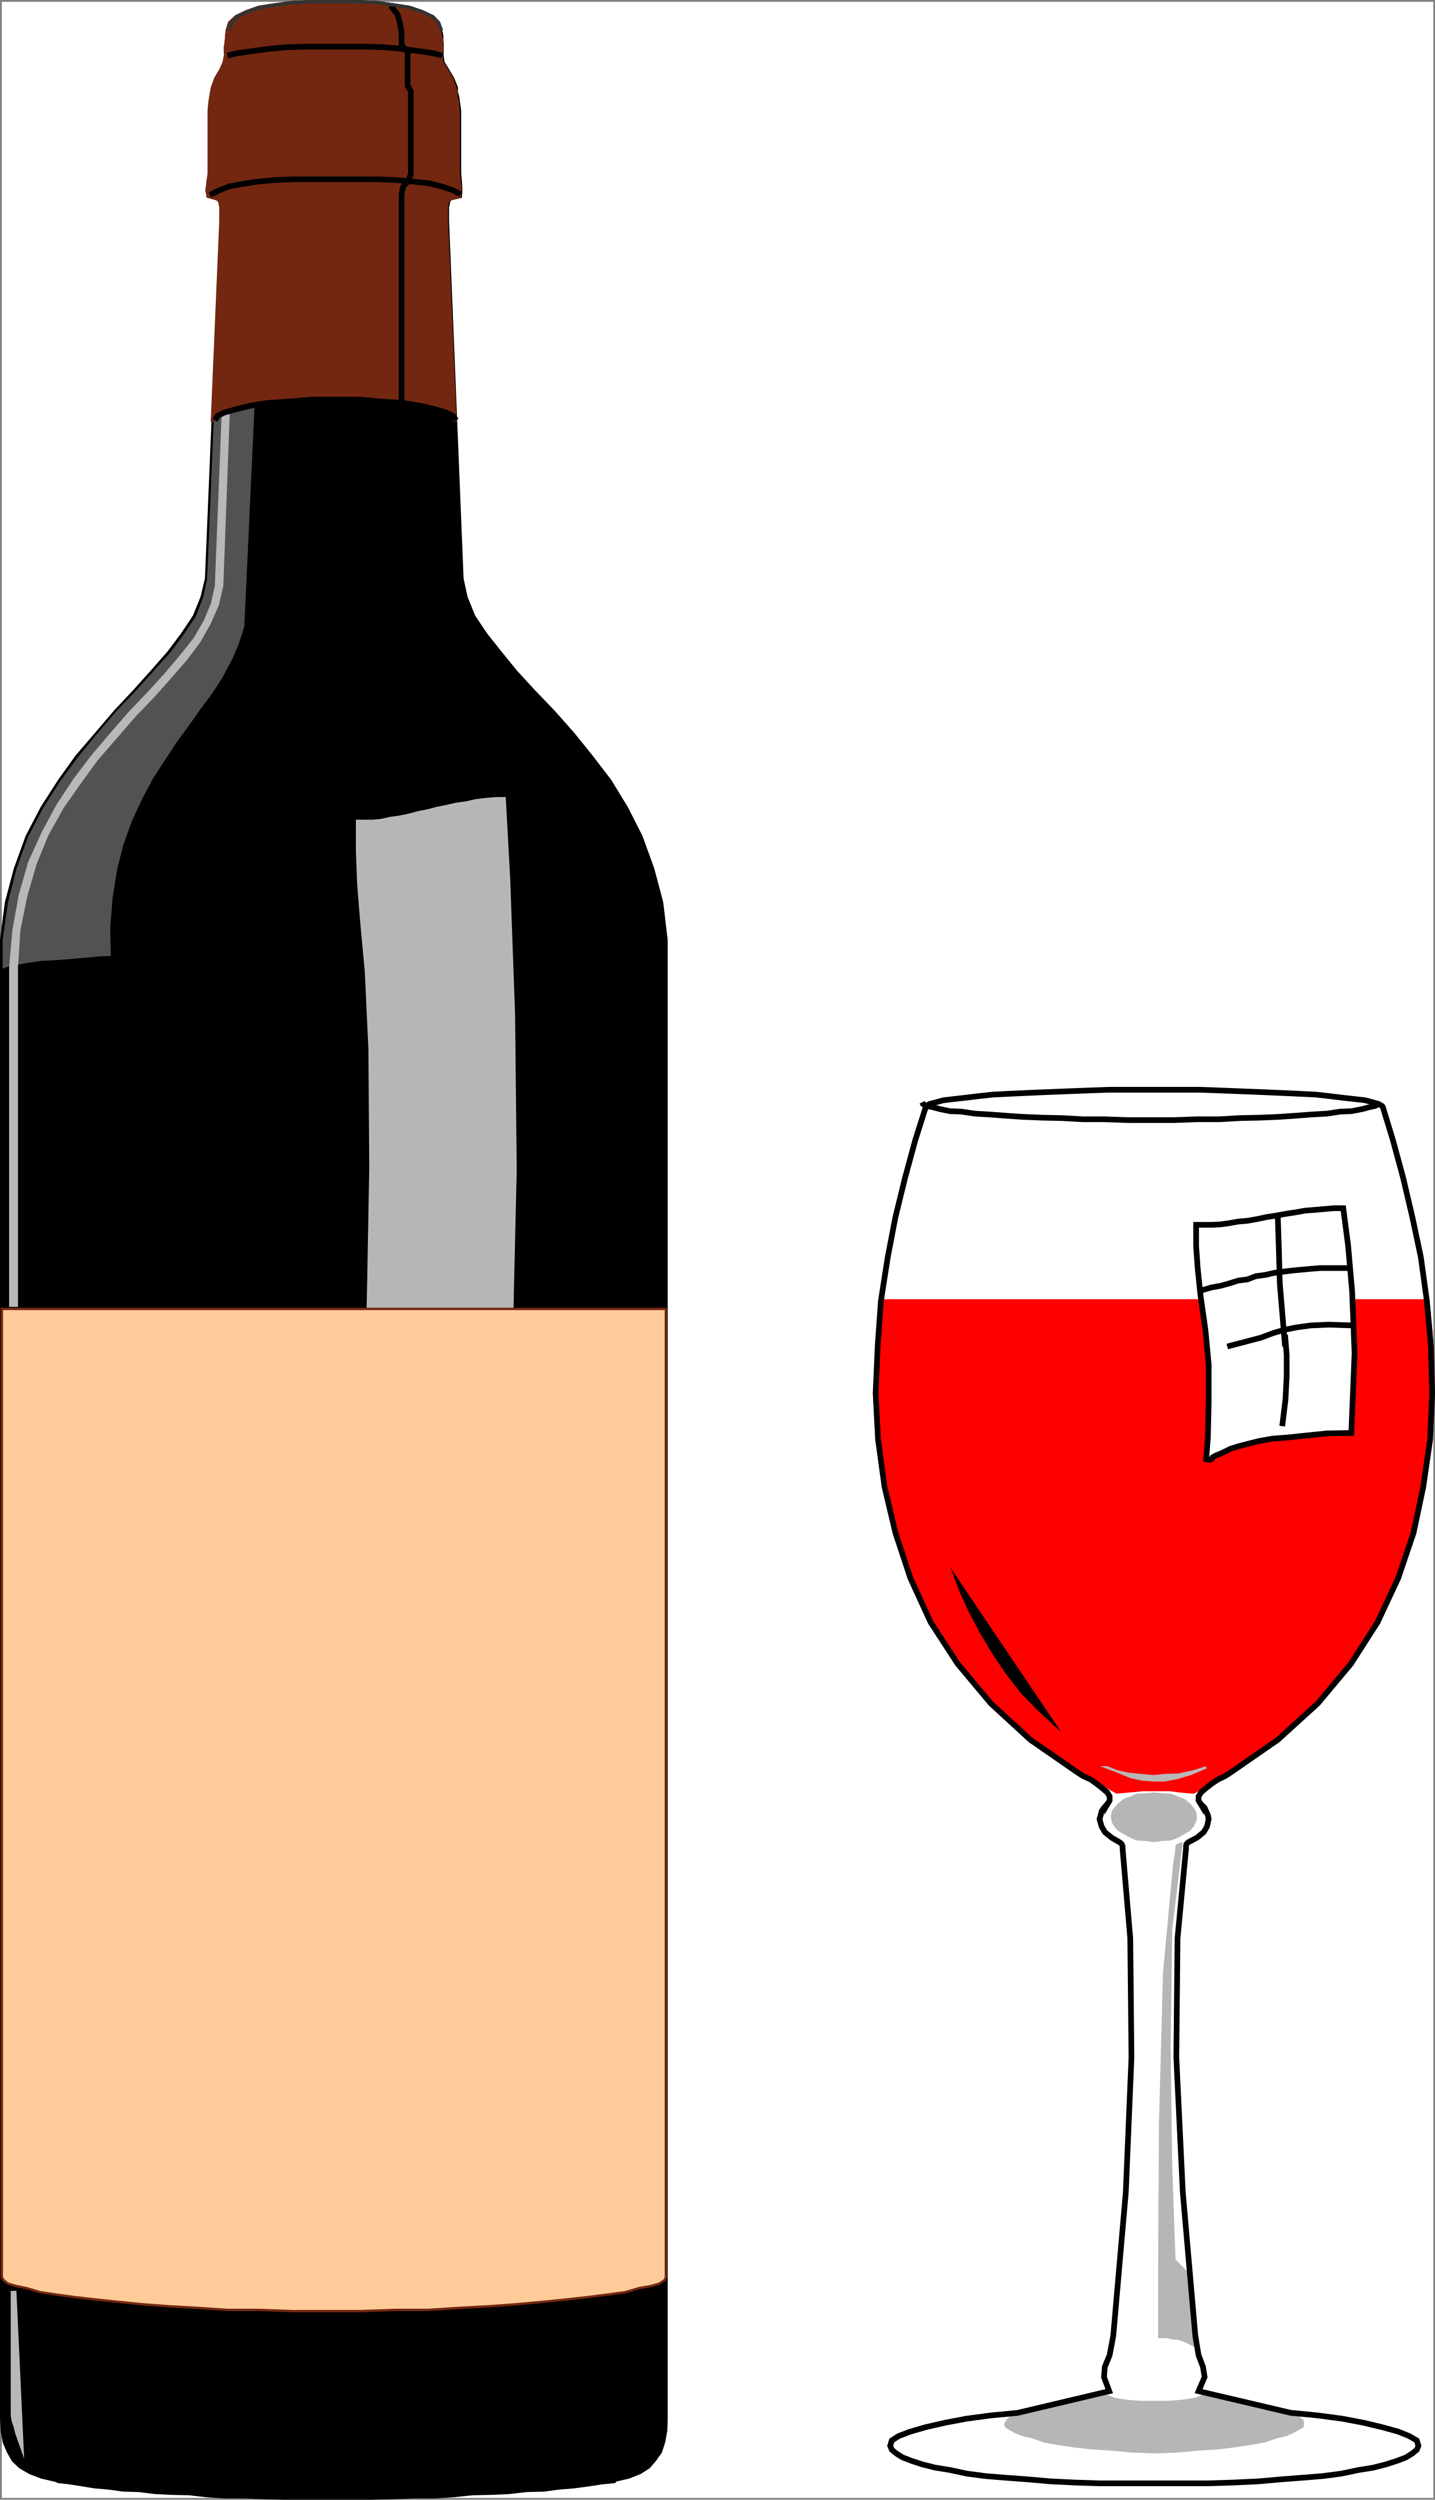 <svg xmlns="http://www.w3.org/2000/svg" width="355.059" height="618.305"><rect width="100%" height="100%" fill="#808080" stroke="none"/><path fill="#fff" fill-rule="evenodd" d="M.454 617.852h354.203V.453H.454v617.399"/><path fill-rule="evenodd" d="m14.454 613.754 2.8.297 3.102.5 3.098.5 3.5.3 3.601.5 3.8.103 4 .5 4.099.199 4.402.101 4.398.5 4.602.297h4.8l4.9.203 4.898.098h21.203l5.199-.098 5.2-.203h5.1l4.9-.297 4.897-.5 4.602-.101 4.398-.2 4.301-.5 4.301-.101 3.7-.5 3.698-.3 3.704-.5 3.296-.5 3-.298.102-.3 3.398-.801 2.801-1.102 2.2-1.398 1.601-1.899 1.3-1.8.802-2.5.5-2.801.097-2.899V232.551l-1.097-9.297-2.203-8.3-2.899-8-3.601-7.102-4.098-6.7-4.602-6-4.597-5.698-4.801-5.403-4.8-5-4.5-4.898-3.9-4.801-3.5-4.399-3-4.5-1.902-4.699-1-4.601-3.597-88.602v-3.297l.297-1.402.203-.5.597-.3 2.102-.5.098-1.5-.098-2.099-.2-1.902v-15.7l-.3-2.097-.2-1.402-.3-1.098v-1.101l-.902-2.2-1.297-2.199-1.102-1.8-.3-2.102.1-.399v-1.902l-.1-1.098V8.852l-.301-1.3-.5-1.9-1.598-1.5-2.402-1.199-3.297-1.101-3.903-.598-4.3-.601-5.098-.2H77.454l-5.098.2-4.402.601-3.899.598-3.101 1.101-2.5 1.2-1.598 1.5-.602 1.898v1.3l-.199 1.102v1.098l-.2.602v1.3l.2.399-.3 2.101-.9 1.801-1.3 2.2-.8 2.199-.2 1.101-.2 1.098-.198 1.402-.203 2.098v15.7l-.2 1.901-.5 2.098.5 1.5 1.801.5.602.3.5.5.199 1.403v3.297l-3.7 88.602-1.1 4.601-1.9 4.7-3 4.5-3.3 4.398-4.2 4.8-4.402 4.9-4.699 5-4.601 5.402-4.899 5.699-4.3 6-4.301 6.699-3.7 7.102-2.898 8-2.2 8.3-1.202 9.297v365.703l.203 3.2.5 2.699 1 2.3 1.199 2.098 1.7 1.602 2.398 1.398 2.902 1.102 3.5.8.598.301"/><path fill="none" stroke="#000" stroke-miterlimit="10" stroke-width=".907" d="m14.454 613.754 2.8.297 3.102.5 3.098.5 3.5.3 3.601.5 3.8.103 4 .5 4.099.199 4.402.101 4.398.5 4.602.297h4.8l4.9.203 4.898.098h21.203l5.199-.098 5.2-.203h5.1l4.9-.297 4.897-.5 4.602-.101 4.398-.2 4.301-.5 4.301-.101 3.7-.5 3.698-.3 3.704-.5 3.296-.5 3-.298.102-.3 3.398-.801 2.801-1.102 2.2-1.398 1.601-1.899 1.3-1.8.802-2.5.5-2.801.097-2.899V232.551l-1.097-9.297-2.203-8.3-2.899-8-3.601-7.102-4.098-6.7-4.602-6-4.597-5.698-4.801-5.403-4.8-5-4.5-4.898-3.9-4.801-3.5-4.399-3-4.5-1.902-4.699-1-4.601-3.597-88.602v-3.297l.297-1.402.203-.5.597-.3 2.102-.5.098-1.5-.098-2.099-.2-1.902v-15.7l-.3-2.097-.2-1.402-.3-1.098v-1.101l-.902-2.2-1.297-2.199-1.102-1.8-.3-2.102.1-.399v-1.902l-.1-1.098V8.852l-.301-1.3-.5-1.9-1.598-1.5-2.402-1.199-3.297-1.101-3.903-.598-4.3-.601-5.098-.2H77.454l-5.098.2-4.402.601-3.899.598-3.101 1.101-2.5 1.2-1.598 1.5-.602 1.898v1.3l-.199 1.102v1.098l-.2.602v1.3l.2.399-.3 2.101-.9 1.801-1.3 2.2-.8 2.199-.2 1.101-.2 1.098-.198 1.402-.203 2.098v15.7l-.2 1.901-.5 2.098.5 1.5 1.801.5.602.3.5.5.199 1.403v3.297l-3.7 88.602-1.1 4.601-1.9 4.7-3 4.5-3.3 4.398-4.2 4.8-4.402 4.9-4.699 5-4.601 5.401-4.899 5.7-4.3 6-4.301 6.699-3.7 7.101-2.898 8-2.2 8.301-1.202 9.297v365.703l.203 3.2.5 2.699 1 2.3 1.199 2.098 1.7 1.602 2.398 1.398 2.902 1.102 3.5.8zm0 0"/><path fill="#525252" fill-rule="evenodd" d="m9.657 239.254 2.097-.3 2.2-.403h2.402l2.3-.098 2.298-.3 2.3-.2h2.102l2.098-.199-.2-8.203.602-7.398 1.098-7 1.601-6.301 2.102-5.8 2.5-5.4 2.699-5.1 3-4.599 2.898-4.402 3-4.098 2.801-4 3-4 2.5-3.902 2.3-4.297 1.7-3.902 1.399-4.399 2.703-58.3-10 .8-1.903 45.7-1 4.601-1.8 4.7-3 4.5-3.297 4.398-4.301 4.8-4.402 4.9-4.797 5-4.602 5.401-4.7 5.7-4.401 6-4.297 6.699-3.703 7.101-2.899 8-2.101 8.301-1.297 9.297v10-1.098l.199-.3.598-.301 1.101-.399 1.602-.402 2.398-.5 3.102-.297"/><path fill-rule="evenodd" d="m164.754 598.254-.097 2.899-.5 2.8-.801 2.5-1.102 1.801-1.597 1.899-2.102 1.398-2.7 1.102-3.6.8-.2.301-2.898.297-3.403.5-3.597.5-3.704.3-3.699.5-4.3.103-4.297.5-4.403.199-4.597.101-4.801.5-5 .297h-5.102l-5.199.203-5.2.098h-21.1l-5-.098-4.802-.203h-4.898l-4.601-.297-4.399-.5-4.3-.101-4.2-.2-4-.5-3.8-.101-3.5-.5-3.598-.3-6.203-1-2.7-.298-.8-.3-3.5-.801-2.797-1.102-2.403-1.398-1.898-1.602-1.2-2.097-.8-2.301-.7-2.7-.202-3.199v-357.8l.402-.602 1.3-.5 2-.399 2.798-.5 3.5-.5 4-.199 4.902-.402 5.398-.5 5.7-.2 6.3-.1 6.801-.298 7.102-.203 7.797-.2 7.601-.198h25l8.2.199h7.6l7.802.2 7.097.202 6.7.399 6.402.199 5.898.5 5.301.402 4.8.399 3.9.601 3.5.5 2.8.297 2.102.8 1.296.302.301.601v357"/><path fill="none" stroke="#000" stroke-miterlimit="10" stroke-width=".59" d="m164.754 598.254-.097 2.899-.5 2.8-.801 2.5-1.102 1.801-1.597 1.899-2.102 1.398-2.7 1.102-3.6.8-.2.301-2.898.297-3.403.5-3.597.5-3.704.3-3.699.5-4.3.103-4.297.5-4.403.199-4.597.101-4.801.5-5 .297h-5.102l-5.199.203-5.2.098h-21.1l-5-.098-4.802-.203h-4.898l-4.602-.297-4.398-.5-4.3-.101-4.2-.2-4-.5-3.8-.101-3.5-.5-3.598-.3-6.204-1-2.699-.298-.8-.3-3.5-.801-2.797-1.102-2.403-1.398-1.898-1.602-1.2-2.097-.8-2.301-.7-2.7-.203-3.199v-357.8l.403-.602 1.3-.5 2-.399 2.797-.5 3.5-.5 4-.199 4.903-.402 5.398-.5 5.7-.2 6.3-.1 6.801-.298 7.102-.203 7.796-.2 7.602-.198h25l8.2.199h7.6l7.802.2 7.097.202 6.7.399 6.402.199 5.898.5 5.301.402 4.8.399 3.9.601 3.5.5 2.8.297 2.102.8 1.296.302.301.601zm0 0"/><path fill="#b6b6b6" fill-rule="evenodd" d="m124.856 197.453 1.098 20.2 1.203 33.5.398 38.199-.8 34.5-6 .2-5.098.6-4.5.5-4 .602-3.204.797-2.796.703-2.403.899-1.898.601-1.402.5-1.098.797-1 .602-.602.398-.597.403h-1l-.301-.301.3-14.7.5-27.5-.202-29.3-.899-19.301-1.101-11.898-.797-9.801-.301-8.102v-7.5h3.898l2.102-.2 2.098-.5 2.3-.3 2.403-.5 2.199-.597 2.5-.5 2.3-.602 2.5-.5 2.2-.5 2.7-.398 2.198-.5 2.5-.301 2.403-.2h2.199"/><path fill="none" stroke="#b8b8b8" stroke-miterlimit="10" stroke-width=".59" d="m124.856 197.453 1.098 20.2 1.203 33.5.398 38.199-.8 34.5-6 .2-5.098.6-4.5.5-4 .602-3.204.797-2.796.703-2.403.899-1.898.601-1.402.5-1.098.797-1 .602-.602.398-.597.403h-1l-.301-.301.3-14.7.5-27.5-.202-29.3-.899-19.301-1.101-11.898-.797-9.801-.301-8.102v-7.5h3.898l2.102-.2 2.098-.5 2.3-.3 2.403-.5 2.199-.597 2.5-.5 2.3-.602 2.5-.5 2.2-.5 2.7-.398 2.198-.5 2.5-.301 2.403-.2zm0 0"/><path fill="none" stroke="#333" stroke-miterlimit="10" stroke-width=".816" d="m55.856 102.051-1.7 42.902-1 4.598-1.902 4.402-2.5 4.399-3.3 4.3-4 4.602-4.2 4.598-4.597 4.902-4.602 5.2-4.601 5.398-4.399 5.8-4.101 6.2-3.797 6.8-3.203 7.4-2.2 7.8-1.699 8.7-.7 9.3"/><path fill="#b8b8b8" fill-rule="evenodd" d="m55.254 144.953 1.602-42.902h-2l-1.7 42.902.4.598.6.203.7-.203.398-.598"/><path fill="#b8b8b8" fill-rule="evenodd" d="m4.454 239.352.601-9.3 1.7-8.4 2.3-7.898 2.899-7.101 3.8-6.801 4.2-6 4.3-5.898 4.7-5.403 4.5-5.2 4.703-4.897 4.097-4.602 4-4.598 3.301-4.402 2.602-4.598 2-4.601 1.097-4.7h-2.097l-1 4.399-1.703 4.102-2.5 4.3-3.399 4.297-3.898 4.602-4.203 4.601-4.598 4.797-4.602 5.3-4.597 5.403-4.403 5.797-4.3 6.5-3.598 6.703-3.402 7.5-2.297 8-1.602 8.797-.8 9.3h2.199m-1.098 83.903h1.098v-83.902h-2.2v83.902h1.102"/><path fill="#732710" fill-rule="evenodd" d="m112.356 103.954-.602-1.102-1.699-.8-2.7-.798-3.8-.902-4.3-.7-5.098-.3-5.703-.5H76.657l-5.703.5-5.098.3-4.3.7-3.802.902-2.699.797-1.7.8-.6 1.103h-.2l2.102-49.403v-3.297l-.301-1.402-.402-.5-.598-.3-1.902-.5-.2-1.5.2-2.099.3-1.902v-15.7l.2-2.097.203-1.402.199-1.098.2-1.101.8-2.2 1.3-2.199.798-1.8.402-2.102-.102-.399v-1.3l.102-.602.2-1.098V8.852l.198-1.3.602-1.9 1.598-1.5 2.5-1.199 3.101-1.101 3.7-.598 4.402-.601 5.097-.2h10.602l5.098.2 4.3.601 3.903.598 3 1.101 2.5 1.2 1.5 1.5.597 1.898.2 1.3.3 1.102v1.098l.102.602v.898l-.102.402-.3.399.402 2.101 1.098 1.801 1.3 2.2.801 2.199.3 1.101v1.098l.302 1.402.199 2.098v15.7l.3 1.901.2 2.098-.2 1.5-1.902.5-.597.3-.5.5-.203 1.403v3.297l2.101 49.403h-.2"/><path fill="none" stroke="#732710" stroke-miterlimit="10" stroke-width=".816" d="m112.356 103.954-.602-1.102-1.699-.8-2.7-.798-3.8-.902-4.3-.7-5.098-.3-5.703-.5H76.657l-5.703.5-5.098.3-4.3.7-3.802.902-2.699.797-1.7.8-.6 1.103h-.2l2.102-49.403v-3.297l-.301-1.402-.402-.5-.598-.3-1.902-.5-.2-1.5.2-2.099.3-1.902v-15.7l.2-2.097.203-1.402.199-1.098.2-1.101.8-2.2 1.3-2.199.798-1.8.402-2.102-.102-.399v-1.3l.102-.602.2-1.098V8.852l.198-1.3.602-1.9 1.598-1.5 2.5-1.199 3.101-1.101 3.7-.598 4.402-.601 5.097-.2h10.602l5.098.2 4.3.601 3.903.598 3 1.101 2.5 1.2 1.5 1.5.597 1.898.2 1.3.3 1.102v1.098l.102.602v.898l-.102.402-.3.399.402 2.101 1.098 1.801 1.3 2.2.801 2.199.3 1.101v1.098l.302 1.402.199 2.098v15.7l.3 1.901.2 2.098-.2 1.5-1.902.5-.597.3-.5.5-.203 1.403v3.297l2.101 49.403zm0 0"/><path fill="none" stroke="#000" stroke-miterlimit="10" stroke-width="1.406" d="m96.657 1.453 1.699 2.098.598 2.102.402 2.398v3l1.5 1.902v8.2l.8 1.398v20.5l-.5 1.3-.5.802-.902 1-.398 1.898v51.5m13.5 4.403-.8-1.102-1.603-.8-2.699-.798-3.8-.902-4.399-.7-5-.3-5.601-.5h-12l-5.598.5-5 .3-4.402.7-3.7.902-2.8.797-1.598.8-.7 1.103"/><path fill="#b8b8b8" fill-rule="evenodd" d="M3.356 566.653v30.8l.2 1.2.5 1.5.398 1.601.601 1.7-1.7-36.801"/><path fill="none" stroke="#b8b8b8" stroke-miterlimit="10" stroke-width="1.406" d="M3.356 566.653v30.8l.2 1.2.5 1.5.398 1.601.601 1.7zm0 0"/><path fill="#fc9" fill-rule="evenodd" d="m164.754 563.254-.3.7-1.297.898-2.102.602-2.898.5-3.403 1-4.398.597-4.7.602-5.402.601-5.898.598-6.602.601-6.8.5-7.297.399-7.801.5h-8l-8.402.3H72.356l-8.102-.3h-8l-7.3-.5-7.098-.399-6.7-.5-6-.601-5.702-.598-5.2-.601-4.398-.602-4-.598-3.3-1-2.5-.5-2.102-.601-1.098-.898-.402-.7v-239.5h164.3v239.5"/><path fill="none" stroke="#732710" stroke-miterlimit="10" stroke-width=".59" d="m164.754 563.254-.3.7-1.297.898-2.102.602-2.898.5-3.403 1-4.398.597-4.7.602-5.402.601-5.898.598-6.602.601-6.8.5-7.297.399-7.801.5h-8l-8.402.3H72.356l-8.102-.3h-8l-7.3-.5-7.098-.399-6.7-.5-6-.601-5.702-.598-5.2-.601-4.398-.602-4-.598-3.3-1-2.5-.5-2.102-.601-1.098-.898-.402-.7v-239.5h164.3Zm0 0"/><path fill="none" stroke="#000" stroke-miterlimit="10" stroke-width="1.406" d="m51.954 48.254 1.902-1 2.7-1.101 3.1-.602 3.798-.598 4.3-.402 4.903-.2h20.898l4.602.2 4.398.402 3.7.399 3.1.8 2.7.9 1.898 1M56.254 13.754l2.5-.601 2.801-.399 2.899-.402 3.3-.399 3.602-.3 3.7-.102h16l3.5.102 3.6.3 3.298.399 3 .402 2.703.399 2.199.601"/><path fill="none" stroke="#333" stroke-miterlimit="10" stroke-width=".816" d="m56.657 7.551.699-1.898 1.398-1.5 2.5-1.2 3.2-1.101 3.8-.598 4.403-.601 4.898-.2h5.3m.001 0h5.5l5 .2 4.3.601 3.797.598 3.204 1.101 2.5 1.2 1.398 1.5.7 1.898"/><path fill="red" fill-rule="evenodd" d="m295.454 443.653 9.703-5.399 8.5-5.8 7.797-6.5 6.902-6.903 5.7-7.2 5.198-7.397 4.2-7.801 3.601-8.2 2.7-8.101 2-8.398 1.5-8.5 1.1-8.602.302-8.398v-8.5l-.203-8.403-.797-8.2H217.754l-.597 8.2-.5 8.403v8.5l.597 8.398 1 8.602 1.602 8.5 2.3 8.398 2.7 8.102 3.3 8.199 4.5 7.8 4.9 7.399 6.1 7.2 6.4 6.902 7.6 6.5 8.797 5.8 9.801 5.399 3.403-.301 3.296-.3h6.5l2.204.3 2.199.2 1.3.1h.297"/><path fill="none" stroke="#000" stroke-miterlimit="10" stroke-width="1.406" d="m341.356 272.653-.3.398-.802.5-1.398.3-1.902.5-2.598.5-2.7.102-3.3.5-3.602.2-4 .3-4.3.301-4.797.2-4.801.097-5.2.301h-5.5l-5.6.2h-5.9.2-5.902l-5.598-.2h-5.402l-5.297-.3-4.801-.099-4.8-.199-4.4-.3-4-.301-3.5-.2-3.3-.5-2.8-.101-2.4-.5-1.902-.5-1.597-.3-.801-.5-.2-.4"/><path fill="#fff" fill-rule="evenodd" d="m332.356 298.852 1.2 9.2 1 11.402.6 15.3-.8 19.7-6 .097-5 .5-4.602.5-4 .301-3.3.602-2.797.699-2.301.601-1.902.598-1.399.7-1.3.6-.801.302-.899.5-.3.5-.5.097h-.4l-.401-.097.402-5.403.2-8.398v-9.7l-.802-8.5-1.199-8.402-.7-6.699-.401-5.598v-5.3h3.902l2.098-.102 2.203-.3 2.199-.4 2.3-.198 2.298-.403 2.402-.5 2.5-.398 2.2-.399 2.6-.402 2.2-.398 2.5-.2 2.398-.203 2.2-.199h2.402"/><path fill="none" stroke="#000" stroke-miterlimit="10" stroke-width="1.406" d="m332.356 298.852 1.2 9.2 1 11.402.6 15.3-.8 19.7-6 .097-5 .5-4.602.5-4 .301-3.3.602-2.797.699-2.301.601-1.902.598-1.399.7-1.3.6-.801.302-.899.5-.3.5-.5.097h-.4l-.401-.097.402-5.403.2-8.398v-9.7l-.802-8.5-1.199-8.402-.7-6.699-.401-5.598v-5.3h3.902l2.098-.102 2.203-.3 2.199-.4 2.3-.198 2.298-.403 2.402-.5 2.5-.398 2.2-.399 2.6-.402 2.2-.398 2.5-.2 2.398-.203 2.2-.199zm0 0"/><path fill="none" stroke="#000" stroke-miterlimit="10" stroke-width="1.406" d="m297.356 319.153 2.398-.7 2.2-.402 2.203-.598 2.199-.699 2.3-.3 2.098-.801 2.301-.301 2.2-.5 2.199-.3 2.402-.298 2.2-.203 2.198-.2 2.403-.198h7.597"/><path fill="none" stroke="#000" stroke-miterlimit="10" stroke-width="1.406" d="m316.157 300.653.296 9.3.204 7.5.597 7.098.7 8.5"/><path fill-rule="evenodd" d="m236.356 390.051 1.5 3.902 2.098 4.598 2.703 5.102 2.898 4.898 3.5 5.203 3.8 4.899 4 4.101 4.098 3.797-24.597-36.5"/><path fill="none" stroke="#000" stroke-miterlimit="10" stroke-width=".59" d="m236.356 390.051 1.5 3.902 2.098 4.598 2.703 5.102 2.898 4.898 3.5 5.203 3.8 4.899 4 4.101 4.098 3.797zm0 0"/><path fill="#b8b8b8" fill-rule="evenodd" d="m298.454 437.153-3.797 1.601-3.301 1-3.2.598h-2.8l-2.7-.2-2.8-.6-2.7-1.099-3.202-1.3h-.2l2.7 1 2.703.601 3 .297 3.199.3 3-.3 3.2-.098 3.398-.699 3.5-1.101"/><path fill="none" stroke="#b8b8b8" stroke-miterlimit="10" stroke-width=".59" d="m298.454 437.153-3.797 1.601-3.301 1-3.2.598h-2.8l-2.7-.2-2.8-.6-2.7-1.099-3.202-1.3h-.2l2.7 1 2.703.601 3 .297 3.199.3 3-.3 3.2-.098 3.398-.699zm0 0"/><path fill="#b6b6b6" fill-rule="evenodd" d="m285.454 455.653 2.3-.301 1.903-.098 1.898-.703 1.5-.898 1.398-.801.903-1.098.597-1.101.204-1.301-.204-1.3-.597-.9-.903-1.1-1.398-1.099-1.5-.601-1.898-.7-1.903-.1-2.3-.2-2 .2-2.2.1-1.597.7-1.704.601-1.296 1.098-1 1.102-.602.898-.2 1.3.2 1.302.602 1.101 1 1.098 1.296.8 1.704.9 1.597.702 2.2.098 2 .3m7.203.001-1 .199-.102.3h-.5l-.2.302-.1 1.5-.5 3.097-2.5 26.902-1 37.301-.2 34.297v18.8h2.3l1.2.302 1.3.101 1.302.399 1.199.5 1.097.601 1.204.598-.403-4.598-.597-6-.704-5.402-.097-2.398-3.5-3.602-.801-22.8-.398-29.9.398-29.1 2.602-21.4m-7 151.2-5.704-.2-5.097-.5-4.903-.3-4.398-.5-3.898-.598-3.403-.601-2.8-1-2.598-.602-1.902-.797-1.399-.8-.898-.602-.204-.8.5-.9.801-.898 1.7-.8 2.101-.602 21.3-5-.902.402-.199.5.7.297 1.203.5 1.597.3 2.403.302 3 .199h6.199l2.8-.2 2.4-.3 1.698-.3 1.301-.5.602-.298v-.5l-.903-.402 21.2 5 2 .602 1.601.8 1 .899.102.898-.102.8-1 .603-1.398.8-1.801.797-2.5.602-3 1-3.3.601-4 .598-4.2.5-4.8.3-5.2.5-5.7.2"/><path fill="none" stroke="#000" stroke-miterlimit="10" stroke-width="1.406" d="m303.657 333.051 4.597-1.2 3.801-1 2.898-1.097 2.704-.8 3-.602 3.597-.5 4.5-.2 6.102.2"/><path fill="none" stroke="#000" stroke-miterlimit="10" stroke-width="1.406" d="m317.954 330.153.402 5v5.3l-.3 5.801-.802 6.5"/><path fill="none" stroke="#000" stroke-miterlimit="10" stroke-width="1.406" d="M285.454 614.254h13.402l6.398-.203 6.2-.297 5.601-.5 5.3-.402 4.9-.398 4.6-.602 4.302-.898 3.699-.602 3.098-.8 2.8-.9 2.102-.8 1.598-1 1.101-.899.399-1-.399-1.3-1.898-1.102-2.703-1.098-4-1.101-4.598-1.098-5.3-1-6-.8-6.2-.602h-.3l-23-5.399 1.5-3.5-.4-2.5-1.1-2.902-.802-4.797-3.097-35.5-1.602-33.402.3-29.399 2.098-22.199v-.601l.102-.5.5-.5 2.102-1.102 1.699-1.398.8-1.399.4-1.8-.2-1-.402-.903-.399-.898-.898-.899v.098l-.602-1v-1l.602-1 1.297-1.098 1.402-1.101 1.5-1 1.7-.801 1.398-.898 11.703-8.102 9.898-9 8.2-9.8 6.6-10.298 5.099-10.902 3.8-11.2 2.403-11.398 1.699-11.703.5-11.398-.3-11.602-1-11.199-1.5-10.898-2.102-9.903-2.297-9.797-2.5-9.203-2.5-8.199-.203-.3-.899-.5-1.398-.4-1.903-.5-2.597-.3-2.703-.3-3.297-.4-3.5-.398-4.102-.203-4.3-.199-4.7-.2-4.898-.198-5.203-.2-5.399-.203h-22.8l-5.5.203-5.2.2-5.101.199-4.5.199-4.399.2-4 .202-3.601.399-3.297.398-2.703.301-2.5.3-1.899.5-1.5.4-.898.5-.102.3-2.601 8.2-2.5 9.202-2.399 9.797-1.898 9.903-1.703 10.898-.797 11.2-.5 11.6.597 11.4 1.602 11.702 2.7 11.399 3.698 11.199 5 10.902 6.7 10.297 8.203 9.801 9.797 9 11.703 8.102 1.398.898 1.8.8 1.4 1 1.402 1.102 1.297 1.098.601 1v1l-.601 1v-.098l-.797.899-.602.898-.2.902-.3 1 .5 1.801.8 1.399 1.7 1.398 1.899 1.102.3.199.301.3.2.5v.602l1.902 22.2.296 29.398-1.398 33.402-3.102 35.5-.898 4.797-1.2 2.902-.198 2.5 1.296 3.5-22.796 5.399h-.204l-6.296.601-6 .801-5.301 1-4.8 1.098-3.802 1.101-2.898 1.098-1.7 1.102-.402 1.3.403 1 1.097.899 1.602 1 2.097.8 2.704.9 3.199.8 3.7.602 4.198.898 4.602.602 4.8.398 5.5.402 5.7.5 6 .297 6.2.203h13.397"/></svg>
